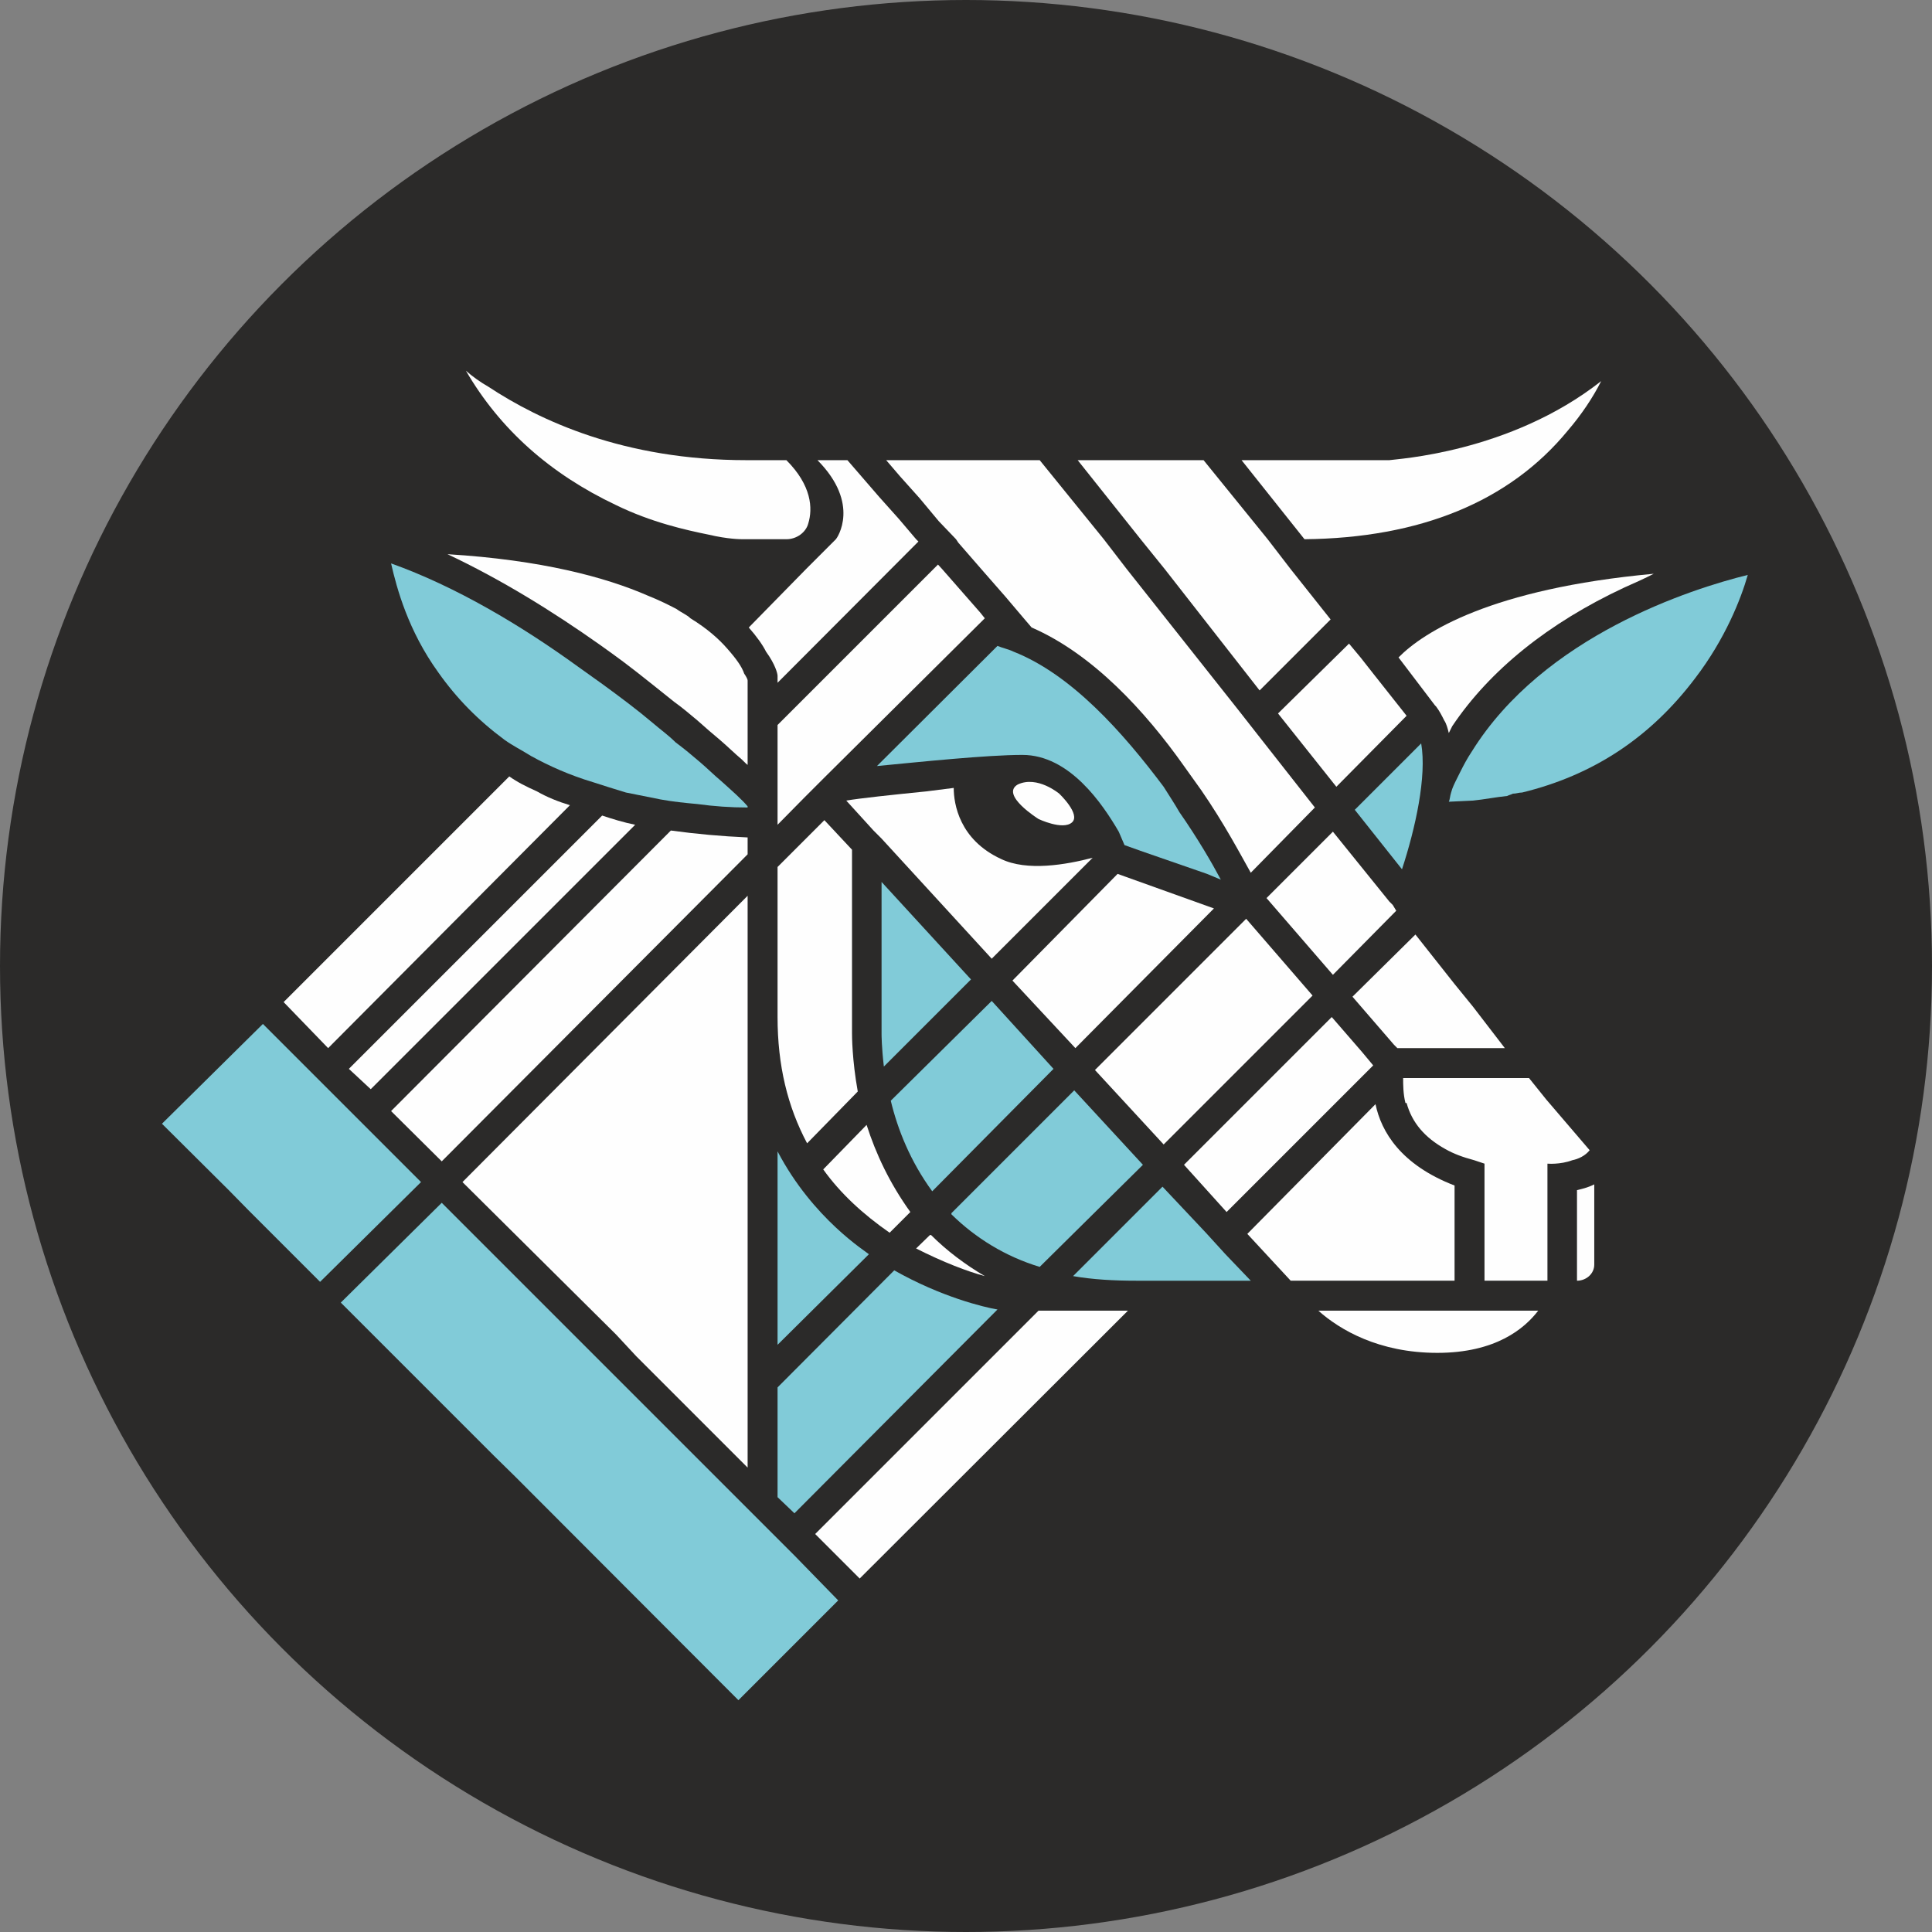 <?xml version="1.0" encoding="UTF-8"?>
<!DOCTYPE svg PUBLIC "-//W3C//DTD SVG 1.1//EN" "http://www.w3.org/Graphics/SVG/1.1/DTD/svg11.dtd">
<!-- Creator: CorelDRAW X8 -->
<svg xmlns="http://www.w3.org/2000/svg" xml:space="preserve" width="42.427mm" height="42.427mm" version="1.1" style="shape-rendering:geometricPrecision; text-rendering:geometricPrecision; image-rendering:optimizeQuality; fill-rule:evenodd; clip-rule:evenodd"
viewBox="0 0 5034 5034"
 xmlns:xlink="http://www.w3.org/1999/xlink">
 <rect x="0" y="0" width="5034" height="5034" fill="#808080" stroke="none"/>
 <defs>
  <style type="text/css">
   <![CDATA[
    .fil0 {fill:#2B2A29}
    .fil1 {fill:#FEFEFE;fill-rule:nonzero}
    .fil2 {fill:#81CBD8;fill-rule:nonzero}
    .fil3 {fill:#FEFEFE;fill-rule:nonzero}
   ]]>
  </style>
 </defs>
 <g id="Capa_x0020_1">
  <circle class="fil0" cx="2517" cy="2517" r="2517"/>
  <g id="_1937937892096">
   <path class="fil1" d="M1625 1725c48,36 90,71 132,104 21,15 42,33 60,48 20,18 41,36 59,51 21,18 39,36 57,51 6,6 12,12 15,14l0 -220c0,-3 -3,-9 -9,-18 -6,-18 -21,-39 -45,-66 -21,-24 -51,-51 -95,-78 -9,-9 -24,-15 -36,-24 -21,-11 -45,-23 -75,-35 -110,-48 -277,-93 -522,-108 140,66 274,149 397,236 21,15 42,30 62,45l0 0z"/>
   <path class="fil2" d="M1315 1928c21,15 45,27 69,42 47,26 101,50 161,68 27,9 57,18 86,27 30,6 60,12 90,18 33,6 63,9 96,12 44,6 86,9 131,9l0 -3c-15,-18 -39,-39 -69,-66 -18,-15 -36,-33 -56,-50 -21,-18 -39,-33 -63,-51 -18,-18 -39,-33 -60,-51 -39,-33 -83,-66 -131,-101 -21,-15 -42,-30 -63,-45 -149,-108 -319,-209 -487,-269 15,66 45,176 123,284 48,68 104,125 173,176l0 0z"/>
   <path class="fil1" d="M909 2785l57 53 689 -689c-30,-6 -59,-15 -86,-24l-660 660z"/>
   <polygon class="fil2" points="685,2668 422,2928 596,3101 649,3155 834,3340 1097,3080 "/>
   <path class="fil1" d="M1485 2098c-30,-9 -60,-21 -86,-36 -27,-12 -51,-24 -72,-39l-588 588 116 120 630 -633 0 0z"/>
   <polygon class="fil1" points="2124,3997 2240,4113 2939,3415 2706,3415 "/>
   <polygon class="fil2" points="2023,4006 2023,4006 1151,3134 888,3394 1288,3794 1342,3847 1342,3847 1924,4430 2184,4170 2070,4053 "/>
   <path class="fil1" d="M1948 2182c-69,-3 -134,-9 -200,-18l-729 731 132 131 797 -800 0 -44 0 0z"/>
   <polygon class="fil1" points="1658,3534 1828,3704 1882,3758 1948,3824 1948,2334 1205,3080 1605,3477 "/>
   <path class="fil2" d="M2026 3504l238 -236c0,0 0,0 0,0 -6,-6 -146,-92 -238,-268l0 504z"/>
   <path class="fil2" d="M2026 3901l44 42 529 -531c-36,-6 -147,-33 -269,-102l-304 305 0 286 0 0z"/>
   <polygon class="fil1" points="3420,2594 3247,2394 2853,2788 3032,2982 "/>
   <path class="fil1" d="M3745 3525c152,0 227,-63 263,-110l-573 0c56,50 158,110 310,110z"/>
   <path class="fil1" d="M4109 3337l0 0c24,0 45,-18 45,-42l0 -209c-18,9 -33,12 -45,15l0 236z"/>
   <path class="fil2" d="M2297 2695c0,0 0,33 6,84l227 -227 -233 -254 0 397z"/>
   <path class="fil2" d="M2584 2608l-263 260c18,75 51,158 108,236l316 -319 -161 -177z"/>
   <path class="fil2" d="M2978 3035l-179 -194 -320 320c0,3 0,3 0,3 63,62 141,110 230,137l269 -266z"/>
   <path class="fil2" d="M3142 3212l-113 -120 -233 233c51,9 107,12 164,12l299 0 -66 -69 -51 -56 0 0z"/>
   <path class="fil1" d="M2026 2650c0,126 26,233 77,329l132 -135c-15,-83 -15,-146 -15,-152l0 -478 -72 -77 -122 122 0 391 0 0z"/>
   <path class="fil1" d="M2318 3212l54 -54c-54,-75 -90,-152 -114,-227l-113 116c45,63 104,117 173,165z"/>
   <path class="fil1" d="M2387 3253c71,36 134,60 179,72 -51,-30 -99,-66 -140,-107 0,0 0,0 -3,0l-36 35z"/>
   <path class="fil1" d="M2485 2053c-24,3 -47,6 -71,9 -90,9 -174,18 -209,24l71 78 21 21 287 313 263 -263c-69,18 -171,36 -239,3 -108,-50 -123,-143 -123,-185l0 0z"/>
   <polygon class="fil1" points="3545,1713 3515,1677 3330,1859 3482,2050 3665,1865 3578,1755 "/>
   <path class="fil2" d="M3703 1937l-173 173 123 155c35,-107 65,-242 50,-328l0 0z"/>
   <polygon class="fil1" points="3473,2540 3638,2373 3629,2358 3620,2349 3473,2167 3300,2340 "/>
   <path class="fil1" d="M4232 1531c27,-12 54,-24 77,-36 -424,39 -600,152 -665,218l95 125 0 0 3 3 0 0c9,12 15,24 21,36 6,9 9,21 12,33 3,-6 6,-12 9,-18 98,-146 251,-269 448,-361l0 0z"/>
   <path class="fil2" d="M3835 1958c-12,18 -21,35 -30,53 -3,6 -6,12 -9,18 -6,12 -12,24 -15,36 0,0 0,0 0,0 -3,9 -3,18 -6,24l63 -3c30,-3 59,-9 89,-12l0 0c6,-3 9,-3 15,-6 9,0 15,-3 24,-3 185,-45 334,-143 451,-298 78,-102 119,-206 137,-269 -146,36 -531,158 -719,460z"/>
   <polygon class="fil1" points="3548,2806 3578,2776 3548,2740 3470,2650 3085,3035 3196,3158 "/>
   <polygon class="fil1" points="3641,2731 3921,2731 3838,2623 3790,2564 3688,2435 3524,2597 3632,2722 "/>
   <path class="fil1" d="M3790 3089c-140,-54 -191,-140 -206,-212l-334 338 113 122 427 0 0 -248z"/>
   <path class="fil1" d="M4029 2865l-45 -56 -328 0c0,17 0,41 6,65 0,0 0,0 3,0 14,51 47,90 101,120 21,12 45,21 75,29l27 9 0 0 0 305 164 0 0 -305c0,0 33,3 65,-9 15,-3 33,-11 45,-26l-113 -132 0 0z"/>
   <path class="fil3" d="M3656 2809l0 0c0,0 0,0 0,-3l0 3z"/>
   <path class="fil1" d="M2178 1405l0 0 -78 78 -149 152c21,24 36,45 45,63 24,33 30,57 30,63l0 3 0 15 367 -368 -6 -6 -45 -53 -51 -57 -83 -96 -78 0c113,114 51,203 48,206l0 0z"/>
   <path class="fil1" d="M3399 1405c301,-3 534,-98 686,-283 36,-42 66,-87 87,-129 -239,188 -537,203 -552,206l-385 0 164 206 0 0 0 0z"/>
   <polygon class="fil1" points="2455,1483 2444,1471 2026,1889 2026,2149 2094,2080 2148,2026 2566,1611 2554,1596 "/>
   <polygon class="fil1" points="3035,1483 3282,1799 3467,1614 3363,1483 3303,1405 3136,1199 2808,1199 2972,1405 "/>
   <path class="fil1" d="M2396 1298l50 60 45 47 6 9 60 69 63 72 50 59 18 21c159,69 296,218 397,361 15,21 30,42 45,63 60,87 102,167 129,215l167 -170 -150 -191 -47 -60 -293 -370 -60 -78 -167 -206 -400 0 36 42 51 57 0 0z"/>
   <polygon class="fil1" points="3163,2367 2912,2277 2638,2555 2802,2731 "/>
   <path class="fil2" d="M3073 2116c-12,-21 -26,-42 -41,-66 -105,-140 -239,-292 -391,-352 0,0 0,0 0,0 -12,-6 -27,-9 -42,-15l-314 313c114,-11 287,-29 379,-29 123,0 209,128 251,200 6,15 12,27 15,35l42 15 173 60 36 15c-24,-45 -60,-107 -108,-176l0 0z"/>
   <path class="fil1" d="M1605 1316c92,45 182,65 241,77 51,12 84,12 90,12l113 0c27,0 51,-18 57,-41 12,-39 9,-99 -57,-165l-104 0c-320,0 -540,-104 -672,-191 -21,-12 -42,-27 -59,-42 89,153 220,269 391,350z"/>
   <path class="fil1" d="M2793 2143c24,-21 -33,-75 -33,-75 0,0 -57,-48 -108,-24 -47,27 54,90 54,90 0,0 63,30 87,9z"/>
  </g>
 </g>
</svg>
